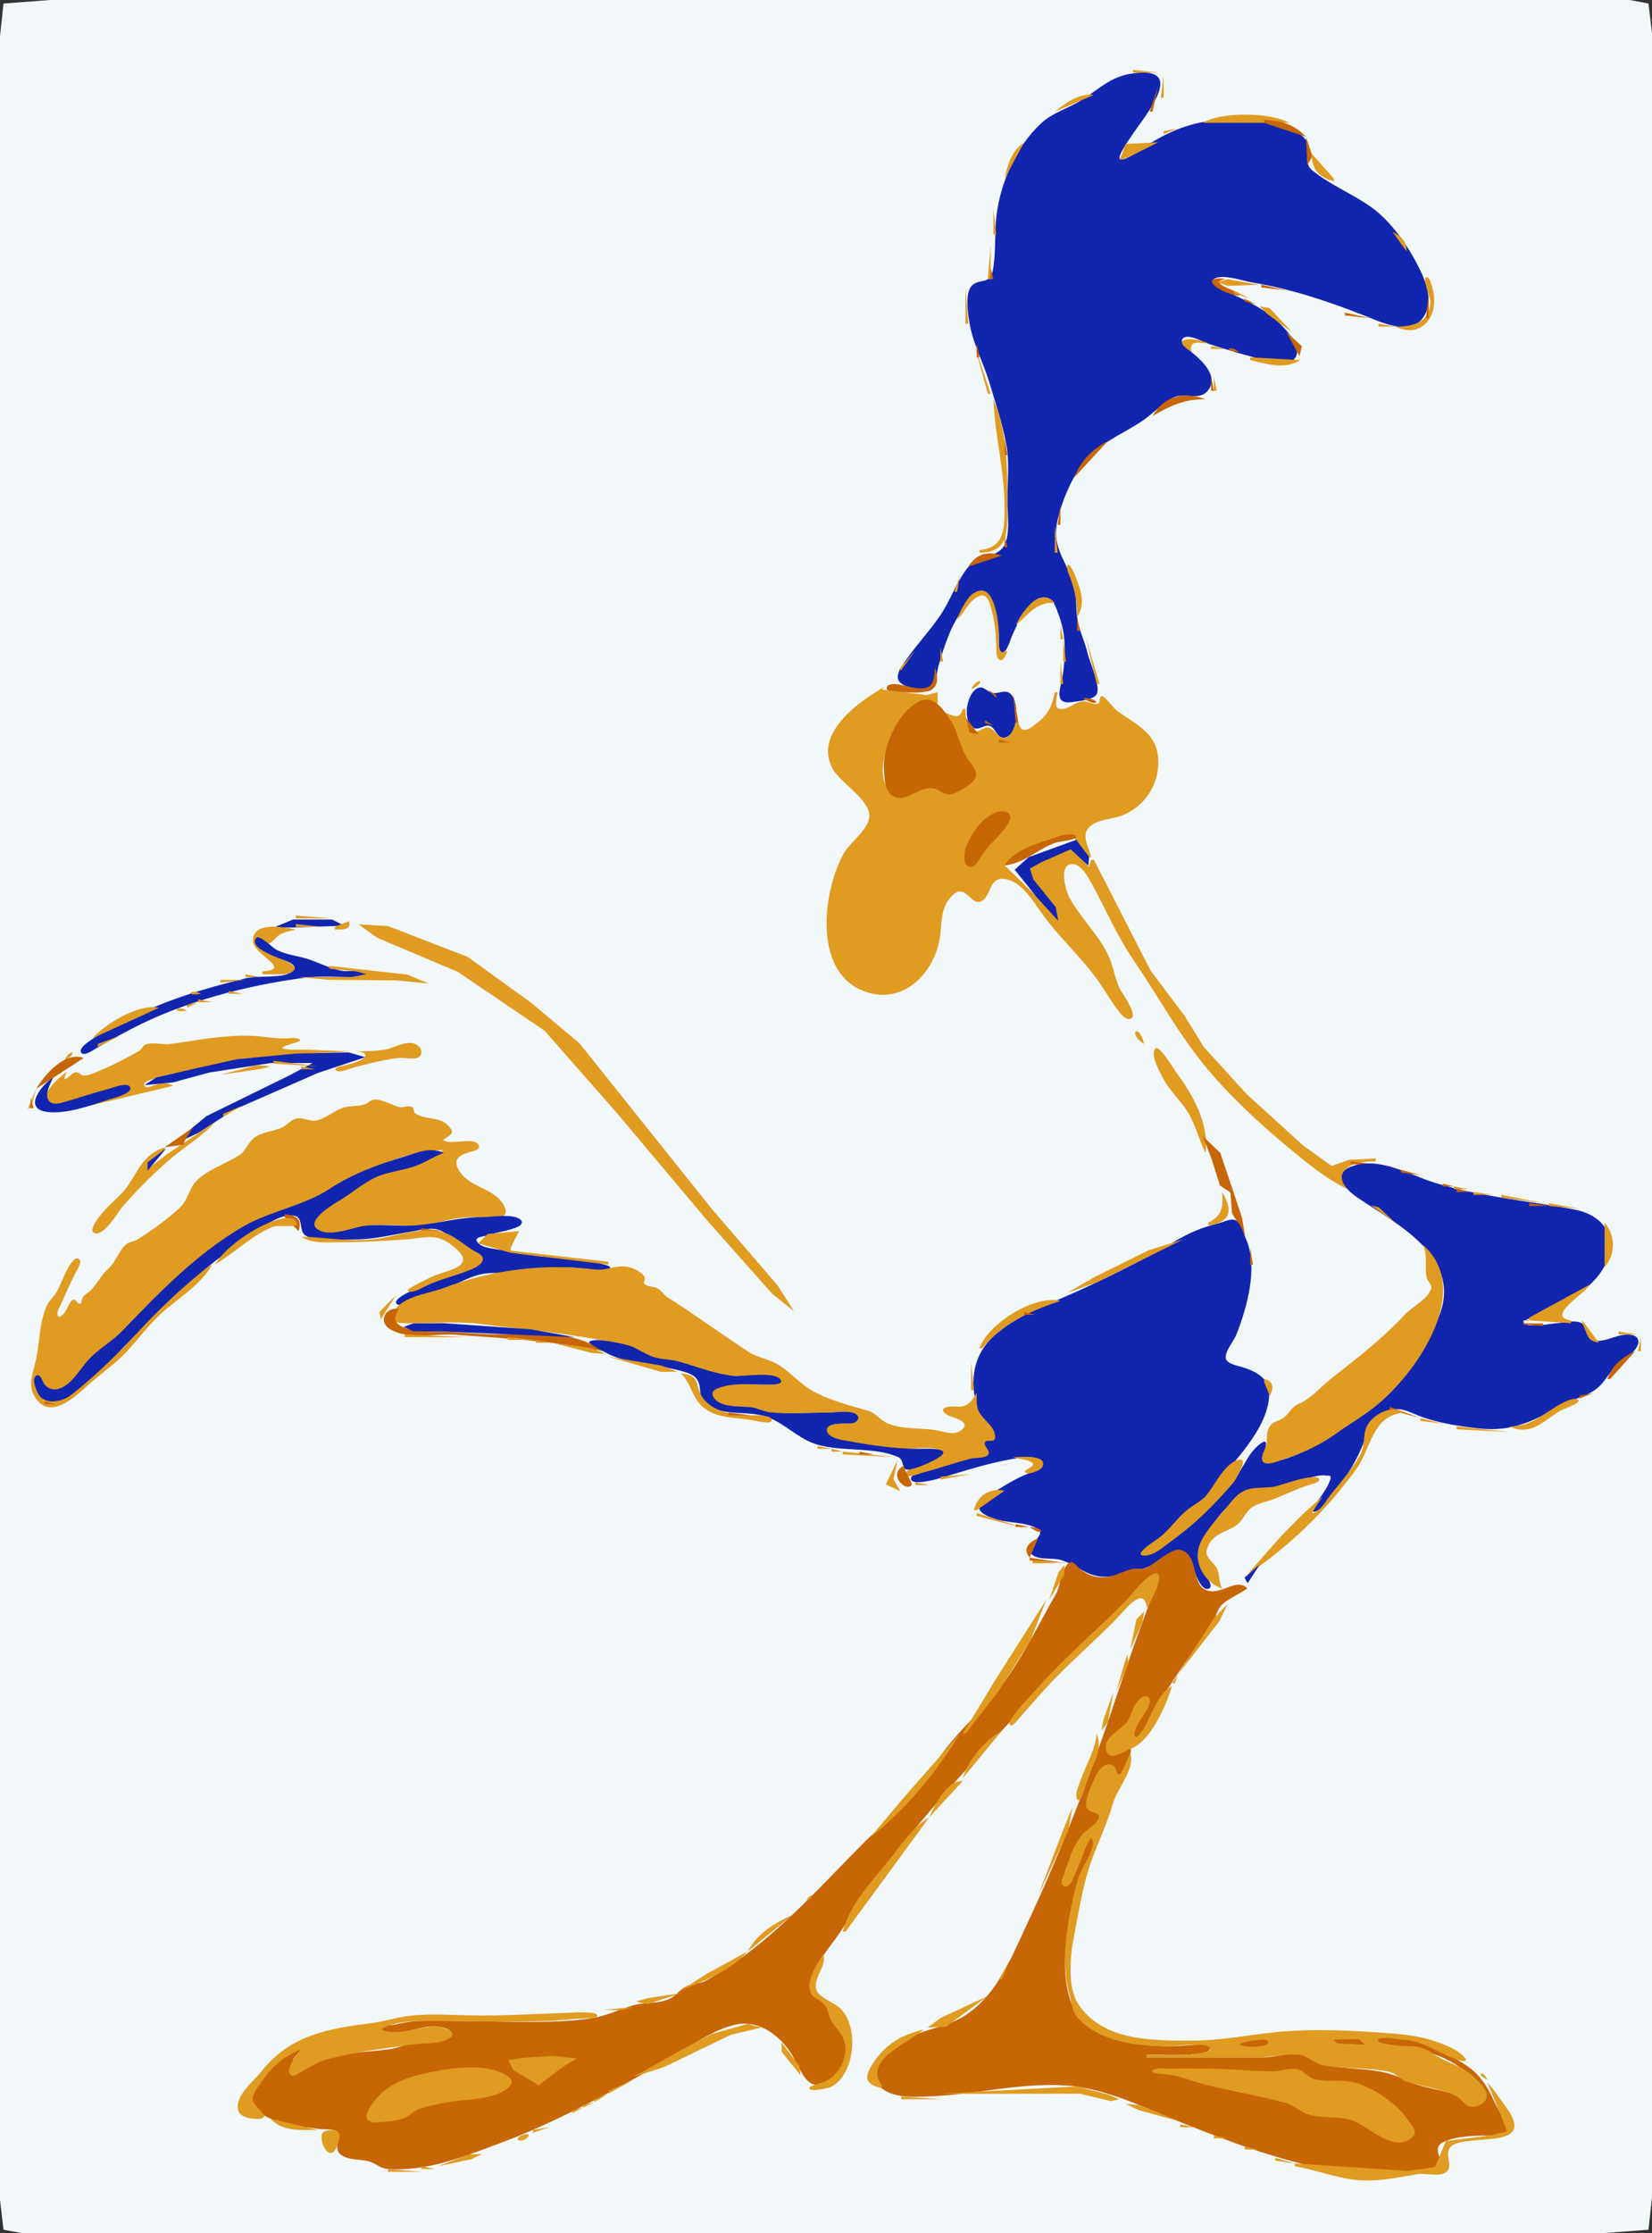 <?xml version="1.0" standalone="yes"?>
<svg xmlns="http://www.w3.org/2000/svg" width="592" height="800">
<rect width="100%" height="100%" fill="#333333" stroke="none"/>
<path style="fill:#f2f7fa; stroke:none;" d="M1.26 1.26L0 13L0 45L0 175L0 642L0 759L0 788L1.26 798.74L8.003 799.997L23 800L85 800L333 800L526 800L574 800L590.74 798.74L592 787L592 755L592 625L592 158L592 41L592 12L590.74 1.26L583.997 0.003L569 0L507 0L259 0L66 0L18 0L1.26 1.26z"/>
<path style="fill:#e09b21; stroke:none;" d="M406 25L406 26L415 26L406 25z"/>
<path style="fill:#1225ae; stroke:none;" d="M405 26.443C397.763 27.659 393.504 32.166 387.561 35.88C382.732 38.897 377.387 40.203 373.093 44.17C364.296 52.299 358.613 65.165 357.125 77C356.305 83.518 357.003 90.59 355.772 96.977C354.747 102.29 350.579 99.476 348.028 102.617C345.874 105.269 346.847 111.869 347.3 115C348.392 122.546 352.398 129.857 354.588 137.17C356.779 144.488 359.476 152.495 360.74 160C361.766 166.088 361 172.836 361 179C361 183.677 361.9 189.475 360.486 193.981C358.514 200.265 350.584 198.589 346.724 203.444C342.896 208.257 340.644 214.836 337.204 220.039C332.816 226.676 326.883 232.566 322.809 239.285C319.722 244.374 323.675 245.695 328 246.74C329.684 247.147 332.442 248.307 333.972 246.932C335.591 245.477 335.651 240.673 336.295 238.576C338.47 231.484 340.313 225.055 344.591 218.911C346.221 216.569 348.523 212.207 351.87 212.207C356.745 212.207 357.783 224.583 357.961 227.999C358.009 228.901 357.577 233.793 359.174 233.793C360.778 233.793 362.087 229.117 362.579 227.999C364.363 223.943 369.368 211.925 375.698 214.306C377.788 215.093 378.566 218.15 379.289 220.001C382.114 227.225 381.917 234.46 380.83 242C380.233 246.146 377.21 252.456 384.019 251.517C386.043 251.238 392.413 250.724 393.137 248.4C394.182 245.041 390.573 237.47 389.745 234C388.841 230.209 387.128 226.632 386.299 222.911C385.272 218.3 386.095 213.623 384.616 209C381.802 200.206 376.67 195.854 379.04 186C380.923 178.174 385.241 168.108 391.174 162.595C396.356 157.78 403.082 154.898 408.96 151.049C412.91 148.462 416.237 144.604 420.428 142.433C424.12 140.52 429.252 143.534 432.397 140.397C437.486 135.319 430.642 129.083 427.009 126.139C426.105 125.406 422.314 122.756 423.921 121.208C425.826 119.374 431.449 122.639 433.424 123.276C440.36 125.514 447.849 127.754 455 129.405C457.405 129.96 461.266 130.675 463.396 128.972C466.507 126.485 463.741 121.884 461.941 119.576C456.371 112.431 449.328 108.888 441.285 105.255C440.25 104.787 431.984 101.188 435.466 99.674C438.842 98.206 445.487 100.676 449 101.246C462.539 103.443 476.263 108.042 489 113.069C494.426 115.211 504.834 120.315 509.581 114.276C514.216 108.381 510.962 100.709 508.044 95C504.479 88.025 498.569 79.617 492.285 74.874C485.446 69.712 476.697 66.376 470.206 60.965C467.214 58.47 469.561 56.183 469.192 53.04C468.817 49.847 465.598 47.618 462.985 46.239C455.579 42.331 446.111 42.816 438 43.015C428.803 43.24 420.63 46.211 412.831 50.951C411.015 52.054 403.632 57.724 401.577 57.074C399.792 56.509 404.996 49.506 405.575 48.58C408.941 43.185 423.905 26.125 409.999 26.03C408.324 26.019 406.652 26.165 405 26.443z"/>
<path style="fill:#e09b21; stroke:none;" d="M417 27L416 35L417 35L417 27z"/>
<path style="fill:#c76604; stroke:none;" d="M415 31L412 40L413 40L415 31z"/>
<path style="fill:#e09b21; stroke:none;" d="M378 40L392 34C386.918 33.246 381.786 36.859 378 40M376.5 40.5L377.333 41L376.5 40.5z"/>
<path style="fill:#c76604; stroke:none;" d="M410.5 41.5L411.333 42L410.5 41.5z"/>
<path style="fill:#e09b21; stroke:none;" d="M431 44L462 44C455.421 40.212 437.458 39.957 431 44z"/>
<path style="fill:#c76604; stroke:none;" d="M406 49L410 43L406 49M453 43L453 44L468 49C463.761 44.451 459.082 43.228 453 43z"/>
<path style="fill:#e09b21; stroke:none;" d="M417 47L417 48L422 46L417 47M415 51L403.353 51.556L401.261 57.299L404.927 56.056L415 51z"/>
<path style="fill:#c76604; stroke:none;" d="M468 49L468.461 59.239L470.305 55.93L468 49z"/>
<path style="fill:#e09b21; stroke:none;" d="M360 64L367 51C362.449 54.096 361.158 58.816 360 64M470 55C470.208 60.875 472.382 63.283 478 65L478 64L470 55M481 67L484 69L481 67M484 69L489 73L484 69M356 75L356 84L357 84L356 75M499 83L504 90C504.165 86.293 502.076 84.748 499 83M355 88L354 100L355 100L355 88M508 94L510 98L508 94z"/>
<path style="fill:#c76604; stroke:none;" d="M355 96L355 100L356 100L355 96z"/>
<path style="fill:#e09b21; stroke:none;" d="M500 117C508.617 121.161 514.781 114.562 513.866 106C513.777 105.168 512.691 98.405 510.884 99.366C509.854 99.914 512.639 106.671 512.597 108C512.354 115.688 506.283 116.996 500 117z"/>
<path style="fill:#c76604; stroke:none;" d="M444 106L444 105C441.763 103.863 433.002 101.088 439 100C436.911 99.355 431.983 99.748 435.531 102.584C437.933 104.504 441.052 105.439 444 106M348 100L354.333 101L348 100z"/>
<path style="fill:#e09b21; stroke:none;" d="M451 102L440.02 100.033L436.207 101.039L440.02 102.41L451 102z"/>
<path style="fill:#c76604; stroke:none;" d="M452 102L452 103L461 104L452 102z"/>
<path style="fill:#e09b21; stroke:none;" d="M346 103L346 116L347 116L346 103M442 104L442 105L448 107L442 104M461 104L470.634 107.306L461 104z"/>
<path style="fill:#c76604; stroke:none;" d="M512 105L511 114L512 114L512 105M446 107L446 108L450 109L446 107z"/>
<path style="fill:#e09b21; stroke:none;" d="M472 108L480.634 111.324L472 108z"/>
<path style="fill:#c76604; stroke:none;" d="M474.667 108.333L476.333 108.667L474.667 108.333z"/>
<path style="fill:#e09b21; stroke:none;" d="M463 119L454.944 110.347L451.366 109.718L454.028 112.398L463 119z"/>
<path style="fill:#c76604; stroke:none;" d="M482 112L482 113L491 114L482 112M508 117L511 114L508 117z"/>
<path style="fill:#e09b21; stroke:none;" d="M494 116L494 117L500 117L494 116z"/>
<path style="fill:#c76604; stroke:none;" d="M461 119L465.667 127.634L466.519 124L461 119z"/>
<path style="fill:#e09b21; stroke:none;" d="M427 126C425.923 121.57 429.595 122.908 433 123C428.058 120.584 418.359 120.776 427 126M349 123L354 141L355 141L349 123z"/>
<path style="fill:#c76604; stroke:none;" d="M350 123L350 128L351 128L350 123z"/>
<path style="fill:#e09b21; stroke:none;" d="M434 124L434 125L439 125L434 124z"/>
<path style="fill:#c76604; stroke:none;" d="M444 126C440.237 123.216 438.141 125.874 444 126z"/>
<path style="fill:#e09b21; stroke:none;" d="M445.667 127.333L447.333 127.667L445.667 127.333M448 128L448 129C453.982 130.417 460.43 132.487 466 129L448 128M432.333 130.667L432.667 131.333L432.333 130.667z"/>
<path style="fill:#c76604; stroke:none;" d="M434 135L434 140L435 140L434 135z"/>
<path style="fill:#e09b21; stroke:none;" d="M435 135L435 140L436 140L435 135M432 142L435 140L432 142M355.333 141.667L355.667 142.333L355.333 141.667z"/>
<path style="fill:#c76604; stroke:none;" d="M413 149C419.684 145.232 424.174 143.016 432 143C424.336 140.208 417.302 141.694 413 149z"/>
<path style="fill:#e09b21; stroke:none;" d="M356 143C356.484 156.11 360.031 168.666 359.999 182C359.981 189.508 359.875 196.371 351 197L351 198C361.344 197.84 360.992 190.797 361 182C361.012 169.005 361.179 155.207 356 143M416.5 146.5L417.333 147L416.5 146.5M411.667 149.333L412.333 149.667L411.667 149.333z"/>
<path style="fill:#c76604; stroke:none;" d="M400 157L403 156L400 157M360 157L360 163L361 163L360 157M385 171L397 158C391.375 160.915 387.284 165.057 385 171z"/>
<path style="fill:#e09b21; stroke:none;" d="M387 168L380 186L387 168z"/>
<path style="fill:#c76604; stroke:none;" d="M380 181L379 188L380 188L380 181z"/>
<path style="fill:#e09b21; stroke:none;" d="M378 188L378 198L379 198L378 188z"/>
<path style="fill:#c76604; stroke:none;" d="M360 192L360 196L361 196L360 192M347 203L359 199C353.919 197.293 349.82 198.39 347 203M381.333 201.667L381.667 202.333L381.333 201.667z"/>
<path style="fill:#e09b21; stroke:none;" d="M386 221C388.974 216.487 387.521 212 385.685 207.259C385.475 206.716 383.582 201.789 382.736 202.366C381.662 203.098 383.246 206.219 383.537 207C385.277 211.669 385.983 216.027 386 221M344 206L342 212L343 212L344 206M343 222C345.141 220.021 349.033 213.518 352.338 214.081C354.323 214.42 354.811 217.471 355.232 219.014C356.612 224.067 356.663 228.764 357.069 233.919C357.501 239.409 360.185 236.595 361 233C359.944 233.451 358.929 234.285 358.306 232.778C357.722 231.368 358.017 229.485 358 228C357.939 222.704 356.275 206.414 348.083 213.111C347.152 213.872 346.49 215.017 345.833 216C344.538 217.938 343.68 219.813 343 222z"/>
<path style="fill:#f2f7fa; stroke:none;" d="M350.853 213.544C348.161 214.613 346.329 217.777 344.707 220.003C339.623 226.981 336.41 235.282 336.049 243.999C335.853 248.731 336.252 255.025 341.824 256.611C346.271 257.877 346.865 248.013 349.526 245.782C350.888 244.64 358.861 246.274 360.747 246.923C365.142 248.434 364.736 254.269 365.066 257.927C365.298 260.495 366.081 262.594 369.009 261.296C380.029 256.407 381.903 238.404 380.397 228C379.899 224.56 379.558 215.897 374.797 215.507C368.046 214.954 363.462 226.021 361.74 230.993C361.409 231.951 360.047 237.507 358.113 236.357C356.7 235.517 357.043 232.327 357.008 230.993C356.891 226.508 356.436 222.371 355.232 218.031C354.653 215.942 353.8 212.373 350.853 213.544z"/>
<path style="fill:#e09b21; stroke:none;" d="M364 224C368.475 220.168 371.626 215.387 378 216C372.716 209.904 366.121 219.192 364 224z"/>
<path style="fill:#c76604; stroke:none;" d="M379 220L381 224L379 220M386 221L386 226L387 226L386 221M340 226L343 222L340 226z"/>
<path style="fill:#e09b21; stroke:none;" d="M380 224L380 229L381 229L380 224z"/>
<path style="fill:#c76604; stroke:none;" d="M328 233L334 225L328 233z"/>
<path style="fill:#e09b21; stroke:none;" d="M361 231L363 228L361 231M389 228L393 245L394 245L389 228M381 229L381 237L382 237L381 229M337 232L337 237L338 237L337 232M322 240L323 240L328 233L322 240M380 237L380 245L381 245L380 237z"/>
<path style="fill:#c76604; stroke:none;" d="M335 239C334.89 246.154 333.018 247.596 326 246.049C324.729 245.768 317.828 243.681 317.761 246.57C317.715 248.555 323.886 247.999 325.001 248.039C332.171 248.298 338.032 248.02 335 239z"/>
<path style="fill:#e09b21; stroke:none;" d="M318 245L321 242L318 245M348 247C354.093 243.888 350.272 242.21 348 247z"/>
<path style="fill:#c76604; stroke:none;" d="M392 243L394 247L392 243z"/>
<path style="fill:#1225ae; stroke:none;" d="M350.284 246.539C346.409 248.386 344.816 258.056 348.65 260.597C350.902 262.089 353.058 258.941 355.164 260.264C357.05 261.449 357.582 265.119 360.533 264.108C365.112 262.54 365.32 250.996 361.895 248.363C359.951 246.868 357.57 248.78 355.456 248.199C353.624 247.695 352.414 245.525 350.284 246.539z"/>
<path style="fill:#e09b21; stroke:none;" d="M359.667 245.333L361.333 245.667L359.667 245.333M379.333 245.667L379.667 247.333L379.333 245.667M483 426C482.42 424.686 480.931 422.513 481.218 420.989C482.09 416.35 489.555 416.051 493 416L493 415L483.431 415.471L477.202 417.689L466.96 410.31L446.845 392.06L431.276 374.922L424.583 364.005L412.311 347.68L392 308L391 308L390.139 310.556L383.889 303.333L371.778 309.389L367.444 312.111L375.611 322L379.556 329.972L374.389 324L360 310L375.32 301.548L384.764 299.88L390 307L391 307C390.454 304.114 387.806 299.975 389.616 297.213C392.082 293.451 398.127 293.631 401.866 292.213C410.971 288.759 416.316 279.458 414.843 270C413.587 261.938 405.738 258.693 400.005 254.394C399.127 253.735 395.671 249.018 394.708 249.361C393.674 249.729 394.575 251.835 393.264 252.13C391.685 252.485 389.709 251.143 388.019 251.236C385.145 251.395 382.398 254.661 379.491 253.912C377.528 253.406 378.844 249.354 379 248L378 248C376.998 252.971 375.657 255.905 371.583 259.056C368.766 261.234 366.19 263.276 365 259L364 259C363.179 261.32 361.769 265.708 358.435 263.928C356.968 263.144 356.199 261.295 354.599 260.735C352.815 260.111 351.5 261.955 349.791 262C345.975 262.1 346.088 256.551 346 254L345 254C343.838 258.177 341.303 256.188 338 255C341.267 260.108 342.65 265.473 345.498 270.68C346.626 272.742 349.797 275.66 349.021 278.256C348.612 279.628 346.988 280.363 345.89 281.071C344.11 282.22 341.907 284.101 339.674 284.077C336.629 284.046 334.666 281.761 331.209 282.375C327.087 283.108 322.427 287.614 318.803 283.348C312.57 276.01 319.439 262.344 324.417 256.331C327.28 252.873 330.671 249.632 335 252L336 252L336 248L332 249L316 247L317 246C307.91 251.235 291.647 262.548 298.273 275.224C301.035 280.507 312.385 286.747 311.483 292.873C310.769 297.722 304.499 301.773 302.179 306.04C294.879 319.472 291.328 347.641 309.136 354.874C322.313 360.226 333.324 350.403 336.403 338C337.837 332.228 336.373 326.168 340.755 321.311C346.009 315.489 347.546 324.513 351.484 322.902C355.314 321.335 354.176 314.028 360.049 314.866C366.094 315.729 370.036 322.575 373.214 327.019C379.549 335.875 387.818 343.105 394.037 352.084C396.445 355.561 398.599 359.422 401.248 362.708C402.099 363.763 403.591 365.476 405.173 364.913C408.152 363.852 401.88 355.557 401.184 354.033C399.384 350.092 398.86 345.578 396.946 341.756C393.242 334.357 387.063 328.593 383.179 321.444C381.938 319.159 379.162 309.52 384.285 309.52C387.583 309.52 390.154 314.577 391.473 317C396.427 326.098 400.342 335.364 406.241 343.981C414.621 356.224 421.802 369.517 431.155 381.081C439.795 391.764 450.772 402.007 461.321 410.755C468.091 416.369 475.02 422.196 483 426z"/>
<path style="fill:#c76604; stroke:none;" d="M358 248L362 247L358 248M354 247L357 250L357 249L354 247M347.333 248.667L347.667 249.333L347.333 248.667z"/>
<path style="fill:#e09b21; stroke:none;" d="M355.667 248.333L356.333 248.667L355.667 248.333z"/>
<path style="fill:#c76604; stroke:none;" d="M363 248L364 259L365 259L363 248z"/>
<path style="fill:#e09b21; stroke:none;" d="M364.333 249.667L364.667 250.333L364.333 249.667z"/>
<path style="fill:#c76604; stroke:none;" d="M329.423 251.248C321.644 255.135 316.054 267.839 316.79 276C317.083 279.261 316.89 283.42 320.206 285.259C324.322 287.541 328.777 282.429 333.012 282.362C336.565 282.306 338.584 285.802 342.136 284.103C344.131 283.149 349.143 280.619 349.711 278.256C350.294 275.831 347.783 273.386 346.595 271.561C343.958 267.511 343.483 262.652 340.946 258.581C338.56 254.752 334.714 248.604 329.423 251.248z"/>
<path style="fill:#e09b21; stroke:none;" d="M346.333 250.667L346.667 251.333L346.333 250.667z"/>
<path style="fill:#c76604; stroke:none;" d="M388 250C393.573 253.958 395.171 250.233 388 250M379.082 252.245L382.268 253.614L379.082 252.245M384.667 251.333L385.333 251.667L384.667 251.333M346.333 252.667L346.667 253.333L346.333 252.667M346 257L347.472 262.5L350.634 262.954L346 257M353 258L353 259L356 260L353 258M356.333 261.667L356.667 262.333L356.333 261.667M362.333 262.667L362.667 263.333L362.333 262.667M358 265L358 266L362 266L358 265M357.029 290.991C351.885 292.785 347.93 298.709 346.132 303.633C345.518 305.314 344.677 310.904 348.067 310.494C349.945 310.267 351.037 307.555 351.921 306.195C354.57 302.121 359.334 298.806 361.495 294.577C363.323 291 359.92 289.983 357.029 290.991M360 310C367.617 309.244 372.18 303.594 379.005 301.671C379.642 301.492 386.222 300.774 385.634 299.671C384.658 297.838 379.324 299.555 378.019 300.023C371.607 302.323 363.898 304.006 360 310z"/>
<path style="fill:#1225ae; stroke:none;" d="M385.658 300.848L368.614 307.046L363.61 311.542L371.593 321.501L379.268 329.93L378.272 324.881L370.307 315.042L369.102 311.112L373.263 308.809L383.686 304.24L390.03 310.133L390.269 306.948L385.658 300.848z"/>
<path style="fill:#e09b21; stroke:none;" d="M106 328L106 329L119 329L106 328z"/>
<path style="fill:#1225ae; stroke:none;" d="M105 329.412L98.231 332.194L104 332.278L123.44 331.606L119 329.412L105 329.412z"/>
<path style="fill:#e09b21; stroke:none;" d="M125 330L120 332L120 333C122.499 332.959 126.235 333.275 125 330M128.541 331.141L135.097 335.901L164.078 348.157L195.183 369.25L221.019 398.661L253.261 437.001L276.739 463.494L284.56 469.729L278.584 460.379L255.098 433.098L207.606 373.677L190.077 359.017L167.562 342.766L139 331.718L128.541 331.141M94 348L94 349L99.009 349C99.995 348.998 101.013 349.061 101.995 348.977C113.774 347.965 96.394 341.641 94.162 340.014C93.249 339.348 91.656 338.028 92.153 336.676C92.604 335.448 95.087 338.084 95.875 338.051C97.539 337.981 98.804 335.67 100.153 334.866C101.875 333.839 104.086 333.515 106 333C101.888 332.091 90.48 329.901 90.649 337.094C90.767 342.115 105.19 347.194 94 348M106 331L106 332L115 332L106 331z"/>
<path style="fill:#1225ae; stroke:none;" d="M91.875 335.968C88.591 339.758 101.181 343.571 102.972 344.407C104.473 345.108 107.047 346.535 104.699 348.134C101.02 350.641 92.516 349.335 88 350.454C73.307 354.093 58.318 358.415 45 365.731C40.788 368.046 35.917 370.176 32.023 372.954C31.21 373.534 28.09 375.683 29.107 377.065C30.138 378.468 33.096 376.35 34 375.81C38.269 373.262 42.593 370.945 47 368.634C65.749 358.804 88.12 353.071 109 350.259C114.887 349.467 121.069 350.053 127 350C127.732 349.993 132.046 350.34 132.046 349C132.046 347.386 124.12 348.014 123 347.843C118.526 347.157 114.094 344.689 109.741 343.375C106.104 342.277 102.448 341.985 99.005 340.204C97.853 339.608 92.933 334.746 91.875 335.968z"/>
<path style="fill:#e09b21; stroke:none;" d="M99 340L106.333 341.972L99 340M118 346L118 347L127.991 348.023L131.222 349L126 350L107 350L118 351L141.94 351.194L153.634 352.31L146 349.139L118 346M88 349L88 350L93 350L88 349M79 351L79 352L88 351L79 351M72 355L78 354L72 355M72 356C68.412 353.943 65.901 357.047 72 356M82 355L82 356L87 356L82 355M76 358L82 357L76 358M62.667 357.333L63.333 357.667L62.667 357.333M71 358L71 359L76 359L71 358M67 360L67 361L71 359L67 360M33 372L57 361C49.578 359.439 37.888 366.705 33 372M67 362C63.412 359.943 60.901 363.047 67 362M47 369L59 365L47 369M410 374C408.256 366.258 403.729 369.824 410 374M24 384C21.519 385.342 11.477 394.47 19.207 395.598C24.865 396.423 32.521 391.844 38.018 390.525C39.784 390.102 43.981 388.214 45.678 389.411C47.393 390.62 41.948 392.52 41.424 392.71C35.746 394.778 30.023 396.412 24 397L24 398L62 389C59.921 387.488 57.592 387.969 55 388.833C54.127 389.125 52.27 390.169 51.667 388.833C50.862 387.052 57.854 385.715 59 385.333C62.307 384.231 65.66 384.77 68.833 383.833C74.464 382.172 80.067 380.487 86 379.333C89.323 378.687 92.662 379.325 96 379C104.123 378.21 111.73 377 120 377C122.184 377 129.083 375.859 130.667 377.5C132.825 379.735 123.122 381.753 122 382C121.712 382.063 119.35 382.672 120.5 383.5C121.836 384.462 125.586 382.687 127 382.333C132.307 381.007 137.539 379.531 143 379C145.037 378.802 147.934 379.669 149.833 378.833C151.125 378.265 151.358 376.461 150.5 375.333C147.435 371.305 141.273 375.526 138 376C128.14 377.429 116.978 376 107 376C106.013 376 104.984 376.076 104 376C95.682 375.36 108.502 373.502 107.5 372.5C106.416 371.416 103.373 372 102 372C97.61 372 93.426 371.061 89 371C79.255 370.865 70.504 372.68 61 374C58.278 374.378 54.753 373.161 52.167 374.167C51.011 374.616 50.874 375.933 49.833 376.5C45.765 378.719 41.315 381.202 37 383C35.276 383.718 31.944 385.333 30.167 385.333C28.94 385.333 28.417 383.898 27 384.167C25.476 384.456 24.849 386.15 23.333 386.5C22.485 386.696 24.083 383.822 24 384M35 374L35 375L43 371L35 374M432 413C433.351 402.753 427.592 392.315 421.565 384.221C420.763 383.143 415.343 374.201 414.084 375.541C411.994 377.766 415.643 384.03 416.696 386.078C419.115 390.784 423.03 394.153 425.63 398.289C428.304 402.544 429.662 408.409 432 413M23 380C28.461 376.854 25.21 375.331 23 380z"/>
<path style="fill:#c76604; stroke:none;" d="M13 390L30 379C23.323 376.529 16.125 384.776 13 390z"/>
<path style="fill:#1225ae; stroke:none;" d="M106 377.412L85 379.417L70.412 382.653L56.005 385.986L51.694 388.718L62 387.741L75.06 384.19L97 380.801L112.046 380.806L104 385.083L73.986 399.819L66.972 405.583L65.694 408.343L71 405.856L84 397.472L114 384.319L130.894 378.722L125 377L106 377.412z"/>
<path style="fill:#e09b21; stroke:none;" d="M98 380L98 381L114 382L98 380M79 385L92.995 382.995L97.046 382L92 381.588L79 385M108 382L108 383L113 383L108 382z"/>
<path style="fill:#c76604; stroke:none;" d="M79 385L72.833 385.306L79 385z"/>
<path style="fill:#e09b21; stroke:none;" d="M101 386L107 385L101 386M106 388L116 385L106 388z"/>
<path style="fill:#1225ae; stroke:none;" d="M19 386C14.911 388.646 7.922 397.305 17.07 398.348C23.821 399.118 32.44 396.062 38.782 393.941C40.162 393.48 47.312 391.859 46.678 389.589C46.055 387.36 40.257 389.71 39.007 390.036C33.748 391.405 28.656 393.149 23.441 394.666C21.617 395.197 18.724 396.16 17.389 394.153C15.87 391.87 18.146 388.149 19 386z"/>
<path style="fill:#e09b21; stroke:none;" d="M89 391L100 387L89 391M102.667 388.333L104.333 388.667L102.667 388.333M96 392L102 389L96 392M10 397L11 397L13 390L10 397z"/>
<path style="fill:#c76604; stroke:none;" d="M84 394L89 393L84 394M11 393L11 397L12 397L11 393z"/>
<path style="fill:#e09b21; stroke:none;" d="M88 396L95 394L88 396M29 467L28 467C25.892 463.247 24.77 467.735 23.444 469.778C23.153 470.227 21.475 472.584 20.75 471.361C20.041 470.165 21.497 468.047 21.944 467C23.544 463.263 25.2 459.619 27.056 456C27.533 455.069 29.68 451.931 28.25 450.972C27.008 450.139 25.586 452.317 25.083 453.083C23.065 456.156 22.051 459.641 20.306 462.778C19.256 464.664 17.497 465.964 16.639 468C14.084 474.063 14.28 480.665 12.917 487C11.756 492.391 9.325 497.058 13.611 501.917C19.19 508.242 27.887 499.401 32 495.778C36.249 492.035 41.082 488.693 45 484.611C49.266 480.167 52.833 475.091 57.389 470.861C63.52 465.169 71.973 460.479 76 453C63.45 459.402 53.76 472.364 44.456 482.54C42.285 484.915 39.197 486.042 36.88 488.26C32.407 492.543 26.426 500.804 20.003 501.998C16.58 502.634 10.893 497.619 13.066 493.921C13.539 493.115 14.299 493.986 14.607 494.407C16.669 497.228 18.909 498.85 22.536 497.145C26.718 495.179 29.383 490.446 32.449 487.206C35.21 484.288 38.688 482.216 41.69 479.572C56.896 466.179 69.677 450.823 87.09 440.005C96.395 434.224 107.372 432.108 117 427.106C130.231 420.231 143.51 412.044 159 412C150.824 416.565 142.298 417.834 134.019 421.56C129.442 423.62 125.328 427.236 121.019 429.847C118.851 431.161 109.511 436.67 112.894 440.116C116.498 443.788 126.916 439.861 131 439.194C137.538 438.128 144.409 439.514 151 438.866C157.286 438.247 162.59 436 169 436C173.358 436 184.681 438.285 180.231 431.208C176.671 425.546 168.053 425.296 164.519 419.347C162.186 415.421 164.305 413.945 167.995 412.796C168.822 412.539 172.137 411.945 171.634 410.431C170.452 406.868 161.341 410.457 158.954 408.454C158.328 407.928 163.04 406.773 161.699 404.583C158.553 399.447 152.939 401.589 148.866 398.898C147.964 398.302 148.666 396.946 147.509 396.491C146.209 395.979 144.65 396.81 143.282 396.583C140.378 396.103 137.019 393.572 133.995 393.884C132.841 394.003 131.893 395.161 130.806 395.551C128.349 396.432 125.611 395.979 123.134 396.75C119.83 397.779 117.205 400.406 113.741 401.306C111.082 401.996 108.911 400.204 106.394 400.648C104.49 400.984 102.735 403.102 100.977 403.935C97.72 405.479 93.648 405.434 90.824 407.806C88.777 409.525 88.044 412.327 85.792 413.787C81.119 416.818 74.254 419.028 70.338 423.079C67.77 425.735 67.346 429.909 64.509 432.551C59.983 436.767 54.685 440.607 49.412 443.912C48.082 444.746 46.051 444.857 44.935 445.926C42.56 448.202 41.547 451.937 38.94 454.343C36.429 456.66 35.245 459.052 33.139 461.546C31.068 463.999 29.462 463.427 29 467z"/>
<path style="fill:#c76604; stroke:none;" d="M80.667 395.333L81.333 395.667L80.667 395.333z"/>
<path style="fill:#e09b21; stroke:none;" d="M80 399L80 400L87 396L80 399z"/>
<path style="fill:#1225ae; stroke:none;" d="M425.5 396.5L426.5 397.5L425.5 396.5z"/>
<path style="fill:#e09b21; stroke:none;" d="M13.056 398.611L22.167 399.389L13.056 398.611M71 402L74 401L71 402M64 406L70 402L64 406M59 412L59 411C51.439 413.549 49.867 418.837 45.717 424.904C43.599 428 40.529 430.203 38.024 432.959C37.188 433.879 30.88 440.736 33.939 441.756C37.389 442.905 42.354 434.013 44.114 432.007C49.638 425.712 55.564 419.769 62 414.398C67.021 410.208 72.65 406.938 77 402L60 413.363L52.933 418.728L53.5 416.389L59 412z"/>
<path style="fill:#c76604; stroke:none;" d="M59 411L66 410L66 409L69 404L59 411M431.023 406.972L434.13 415L437.204 424.699L440.921 427.167L441.514 434.606L446.19 442.634L445.019 436L437.324 413.06L431.023 406.972z"/>
<path style="fill:#1225ae; stroke:none;" d="M59.647 411.279L52.892 416.401L52.892 419.375L59.647 411.279M159 413C154.332 410.746 149.644 412.847 145 414.264C135.32 417.218 126.525 420.378 118 425.94C108.712 431.999 96.705 433.829 87.06 439.426C70.787 448.869 56.919 463.059 44 476.588C40.24 480.526 35.3 483.151 31.648 487.153C28.683 490.402 25.466 496.4 20.866 497.56C18.866 498.065 17.126 497.384 15.866 495.806C15.289 495.084 14.658 492.259 13.264 492.694C10.911 493.43 13.185 498.662 14.005 499.782C16.777 503.571 22.656 501.955 25.741 499.523C34.72 492.446 42.877 484.277 50.546 476C61.786 463.87 75.242 452.392 89 443.167C93.228 440.332 99.394 435.015 104.917 435.412C109.108 435.713 106.793 440.836 109.477 442.583C113.83 445.417 122.075 444 127 444C134.388 444 140.755 442.256 148 441.074C151.249 440.544 154.855 439.411 158 440.884C160.153 441.893 161.993 443.663 163.995 444.94C165.557 445.935 172.286 448.801 172.227 450.949C172.175 452.835 169.424 454.064 168 454.676C162.989 456.831 157.868 457.174 153 459.884C150.143 461.475 146.818 462.427 144.088 464.19C143.49 464.576 141.258 466.019 142.106 467.037C142.844 467.922 144.963 467.034 145.745 466.718C149.989 465.001 153.499 463.172 158 461.977C162.856 460.688 167.023 457.767 172 456.546C175.618 455.659 179.328 456.226 183 455.866C189.764 455.203 196.165 453.987 203 454C207.055 454.008 210.972 454.924 214.995 454.977C215.777 454.987 218.157 455.232 218.634 454.329C219.1 453.447 216.325 452.987 215.972 452.884C213.316 452.107 210.784 451.182 208 451.023C198.578 450.485 189.227 449.994 180 447.875C177.625 447.33 172.006 447.21 170.819 444.523C170.159 443.028 173.966 442.837 174.741 442.551C178.114 441.306 182.685 440.878 185.759 439.375C186.821 438.856 187.599 437.741 186.44 436.824C183.672 434.634 176.353 436 173 436C164.785 436 157.999 438.079 150 438.866C143.703 439.485 137.288 438.433 131 439.079C126.424 439.548 117.781 443.668 113.5 440.116C109.742 436.997 119.93 431.08 122.005 429.847C126.084 427.424 129.793 424.121 134.019 422.023C138.68 419.708 144.112 419.427 149 417.648C152.472 416.385 155.496 414.243 159 413z"/>
<path style="fill:#c76604; stroke:none;" d="M484 416L484 417L499 418L484 416z"/>
<path style="fill:#1225ae; stroke:none;" d="M484.448 417.811C477.65 420.257 481.709 425.753 486.152 428.8C499.875 438.209 523.867 449.692 515.893 471C509.352 488.477 495.644 500.501 481.196 511.032C473.828 516.403 464.509 522.667 455.172 523.778C449.878 524.408 456.966 513.059 451.368 517.398C447.249 520.59 445.676 525.644 442.589 529.635C436.701 537.249 428.925 544.849 421.115 550.404C418.019 552.607 414.367 556.417 410.431 556.906C407.921 557.218 410.586 554.829 411.202 554.36C416.132 550.606 419.823 547.866 423.816 543.142C425.976 540.586 429.18 539.529 431.536 537.208C433.932 534.848 435.471 531.742 437.654 529.192C444.269 521.469 454.956 510.055 454.823 499.063C454.755 493.498 449.572 491.045 444.942 489.666C443.127 489.125 438.876 488.477 439.233 485.818C439.593 483.13 442.189 480.354 443.177 477.8C446.919 468.137 450.886 454.04 446.579 444.001C445.783 442.144 444.705 438.579 443.039 437.324C441.464 436.138 438.572 437.732 436.94 438.136C430.77 439.663 426.41 441.487 420.941 444.709C409.521 451.436 397.115 457.593 385.027 463.034C375.269 467.426 365.238 470.855 357.018 477.807C348.759 484.791 347.139 494.481 350.382 504.885C351.233 507.616 356.736 511.904 355.708 514.797C355.361 515.774 353.739 515.459 353.115 516.195C351.861 517.674 354.331 519.69 352.912 521.028C351.545 522.317 348.722 522.167 346.999 522.602C343.32 523.533 339.669 524.733 336 525.734C334.397 526.171 326.435 527.428 326.435 529.668C326.435 532.492 335.781 529.84 337 529.476C345.628 526.896 355.111 523.798 364 522.46C366.268 522.118 371.118 521.186 372.634 523.617C374.191 526.112 369.439 527.461 367.986 528.049C363.103 530.025 358.587 533.07 354.092 535.797C352.552 536.731 350.271 538.332 350.933 540.475C351.528 542.398 354.363 543.267 356.015 543.898C360.853 545.745 367.113 545.02 371.579 547.516C375.948 549.958 366.276 553.665 369.818 556.878C372.121 558.967 377.124 557.94 380 558.783C386.281 560.623 389.909 565.399 396.997 564.789C401.983 564.36 408.432 562.622 412.999 560.608C415.692 559.421 419.029 556.375 422.104 556.515C426.801 556.729 427.756 563.004 429.473 566.204C430.063 567.302 431.57 569.861 433.224 569.078C434.671 568.393 433.185 566.196 432.734 565.39C430.978 562.256 429.002 558.979 429.831 555.196C431.236 548.777 440.009 538.551 445.315 534.953C448.538 532.769 452.234 533.302 455.885 532.827C459.95 532.297 464.016 530.714 468 529.734C469.842 529.281 474.205 527.787 475.989 528.887C478.26 530.288 472.134 537.517 471.339 538.884C471.004 539.458 469.512 542.204 471.486 541.438C474.169 540.397 476.315 537.17 478.019 534.999C481.552 530.499 484.947 525.15 487.346 519.941C489.998 514.182 490.683 508.806 497.003 505.662C501.738 503.307 505.538 506.251 510 507.75C516.547 509.947 523.17 510.939 530 511.695C542.159 513.04 549.803 508.885 560 503.175C563.809 501.042 568.303 500.317 571.848 497.703C574.624 495.655 576.084 492.628 578.338 490.108C580.745 487.418 584.692 485.641 586.546 482.53C587.747 480.515 587.108 478.678 584.774 478.227C580.075 477.32 575.79 480.947 571.275 480.252C568.105 479.765 569.367 475.934 567.26 474.311C565.083 472.635 561.475 473.693 559 473.896C555.758 474.164 552.329 474.878 549.084 474.788C548.442 474.771 546.303 474.768 546.299 473.694C546.296 472.62 548.325 472.307 549.024 472.104C552.247 471.17 555.045 469.874 558.024 468.307C566.313 463.947 576.956 456.346 576.924 446.001C576.9 438.498 570.806 434.517 564 433.239C547.327 430.108 530.284 428.695 514 423.64C504.803 420.784 494.411 414.225 484.448 417.811z"/>
<path style="fill:#c76604; stroke:none;" d="M502 419L502 420L509 421L502 419M509 421L517 424L509 421z"/>
<path style="fill:#1225ae; stroke:none;" d="M439.69 425.366L441.176 430.769L439.69 425.366z"/>
<path style="fill:#c76604; stroke:none;" d="M517 424L517 425L521 425L517 424z"/>
<path style="fill:#e09b21; stroke:none;" d="M521 425L521 426L526 426L521 425z"/>
<path style="fill:#c76604; stroke:none;" d="M522 426L522 427L527 427L522 426z"/>
<path style="fill:#e09b21; stroke:none;" d="M438 427C438.244 432.466 438.169 435.324 433 438L433 439C440.999 437.798 442.001 433.771 438 427M528 427L528 428L535 428L528 427M538 428L538 429L553 431L538 428M500 438L494.028 432.44L491.366 431.838L500 438z"/>
<path style="fill:#c76604; stroke:none;" d="M548 431L548 432L555 432L548 431z"/>
<path style="fill:#e09b21; stroke:none;" d="M555 431L555 432L566 433L555 431M568.667 434.333L569.333 434.667L568.667 434.333z"/>
<path style="fill:#c76604; stroke:none;" d="M102 435L102 436L107 441C108.358 436.574 106.203 435.315 102 435z"/>
<path style="fill:#e09b21; stroke:none;" d="M77 453C84.021 448.823 90.348 442.406 97.99 439.386C99.465 438.803 106.321 439.744 106.333 438.646C106.378 434.589 98.802 436.987 97 437.723C90.006 440.577 81.032 446.579 77 453M502 438L505 440L502 438M575 438L575 454C579.01 449.354 579.01 442.646 575 438z"/>
<path style="fill:#c76604; stroke:none;" d="M151 440L151 441L159 441L151 440z"/>
<path style="fill:#e09b21; stroke:none;" d="M218 453L218 452L183 448L183 447L186 441L174.713 442.051L171.329 445.412L183 448.776L218 453M107.333 441.667L107.667 442.333L107.333 441.667M108 443C111.857 445.541 116.517 445 121 445C129.435 445 137.614 444.545 146 443.94C150.435 443.62 154.721 442.184 159 444.218C160.459 444.911 161.768 445.905 162.995 446.944C171.527 454.172 159.456 454.877 154 457.727C153.154 458.169 145.488 461.767 146.106 462.301C147.541 463.538 150.715 461.625 152 460.977C157.631 458.135 163.322 457.143 168.995 454.676C170.422 454.055 173.026 452.835 173.046 450.949C173.063 449.368 170.476 448.508 169.407 447.829C165.892 445.593 162.13 442.121 158 441.218C149.615 439.383 141.983 443.068 133.981 443.921C125.287 444.848 116.625 443.269 108 443M424 444L411.588 447.87L392 457.588L382.366 463.19L393 459.375L424 444M510 446C511.721 450.419 510.446 453.304 511.198 457.443C511.511 459.162 513.532 460.157 512.706 462.078C511.175 465.642 505.965 468.193 503.359 470.999C495.276 479.702 486.312 486.523 476.999 493.861C472.906 497.087 470.103 500.892 465.29 502.949C462.826 504.001 462.131 506.137 460.183 507.714C458.249 509.279 456 508.965 454.693 511.517C453.666 513.521 454.208 515.698 453.737 517.815C453.415 519.263 451.399 522.207 452.581 523.613C454.021 525.325 458.395 523.233 460.001 522.735C466.452 520.738 473.066 517.663 478.562 513.699C483.163 510.38 488.195 507.477 492.639 503.971C507.166 492.511 528.372 462.499 510 446z"/>
<path style="fill:#c76604; stroke:none;" d="M448 447L448 453L449 453L448 447z"/>
<path style="fill:#e09b21; stroke:none;" d="M350 499C348.592 501.105 347.664 503.135 344.977 503.782C343.231 504.203 339.412 503.216 338.102 504.694C337.344 505.55 339.149 506.614 339.676 506.926C341.253 507.859 347.867 509.02 344.958 511.931C342.235 514.656 338.18 512.724 335 512.264C329.384 511.451 323.436 512.075 318.056 509.861C315.371 508.757 313.875 506.164 310.981 505.338C304.647 503.53 297.15 501.577 291.278 498.306C286.716 495.764 283.151 491.436 278.787 488.806C275.486 486.816 271.447 486.338 268.259 484.264C258.516 477.924 249.087 470.952 239.213 464.722C237.806 463.835 237.018 462.205 235.546 461.468C234.262 460.824 232.702 461.014 231.431 460.324C229.882 459.484 231.57 458.62 230.963 457.463C230.222 456.05 228.274 454.968 226.866 454.394C221.672 452.273 218.179 455.391 213 454.741C194.86 452.464 175.76 454.966 159 461.394C153.61 463.461 143.831 464.251 140.852 470.259C138.796 474.406 144.596 473.994 147 474C155.209 474.019 163.851 473.222 172 474.259C188.999 476.423 206.295 477.804 223 481.653C226.76 482.519 229.579 484.836 233.134 486.06C239.345 488.199 246.558 489.649 253 491.278C258.974 492.788 264.879 492.998 271 493C273.356 493.001 277.328 492.353 279.153 494.259C281.095 496.288 274.695 495.998 274 496C269.166 496.011 263.731 495.316 259.005 496.477C257.149 496.933 253.886 498.133 255.301 500.648C257.469 504.502 264.385 503.688 267.981 504.079C270.459 504.348 272.589 505.65 275.06 505.921C281.884 506.67 289.135 506 296 506C298.717 506 304.21 504.981 306.44 506.866C308.018 508.199 306.209 509.447 304.912 509.782C303.418 510.169 293.472 509.287 295.972 513.329C297.683 516.094 303.151 516.352 306 516.741C312.226 517.591 318.719 518.884 325 518.995C328.187 519.052 333.69 517.908 336.565 519.454C338.413 520.447 335.787 521.764 334.954 522.181C333.376 522.968 323.667 525.719 324.694 528.481C325.147 529.698 330.143 527.63 331 527.412C336.726 525.96 342.303 523.918 348 522.491C349.644 522.079 352.777 522.504 354.028 521.19C355.234 519.922 352.842 518.424 352.912 517.102C353.028 514.933 356.603 517.459 356.602 514.759C356.6 510.88 352.515 508.911 350.884 505.866C349.77 503.785 350.009 501.277 350 499M548 472L548 473L563 474L563 473C553.749 471.762 567.501 463.781 570 460L548 472M141.894 463.968L135.968 469.972L136.417 472.634L141.894 463.968M351 483L352 483C359.278 473.945 369.223 469.643 380 466C370.691 463.728 354.019 474.195 351 483z"/>
<path style="fill:#c76604; stroke:none;" d="M216 484C205.414 476.174 190.55 478.029 178 477.999C170.639 477.982 163.375 477.003 156 477C151.554 476.998 137.228 476.618 143 469C138.747 467.763 135.257 473.004 139.369 475.852C145.555 480.138 155.933 477.642 163 478.136C181.102 479.402 198.174 480.341 216 484M553 472L556 469L553 472M367 470L367 471L371 471L367 470M553 475L553 474L546 474L546 473L548 473L545.751 474.456L553 475z"/>
<path style="fill:#f2f7fa; stroke:none;" d="M546 473L546 474L554 474L546 473z"/>
<path style="fill:#e09b21; stroke:none;" d="M567 473L567 474C568.939 477.639 568.346 480.301 573 481L567 473z"/>
<path style="fill:#1225ae; stroke:none;" d="M206 479L190 476.177L159 474L148.081 474.066L144.643 475.32L148.081 476.863L159 477.003L206 479z"/>
<path style="fill:#c76604; stroke:none;" d="M358.5 475.5L359 476.333L358.5 475.5M355 480L358 477L355 480z"/>
<path style="fill:#e09b21; stroke:none;" d="M580 477L580 478L587 478L580 477M145 478L145 479L167 479L145 478M182 479L182 480L192 480L182 479M588 479L587 484L588 484L588 479M192 480L192 481L198 481L192 480z"/>
<path style="fill:#1225ae; stroke:none;" d="M211.106 480.69C210.553 481.186 216.818 484.395 217.588 484.806C223.848 488.143 233.084 488.425 240 490.13C242.582 490.766 247.585 491.54 249.389 493.63C252.186 496.871 249.282 500.988 254.065 503.718C260.471 507.374 268.182 505.187 274.94 507.611C281.4 509.928 286.124 515.551 293 517.528C302.008 520.117 313.444 518.204 321.852 521.958C323.914 522.879 323.128 525.829 324.625 526.366C326.679 527.103 336.792 522.675 337.894 520.764C339.227 518.451 330.054 519 329 519C320.751 518.997 312.116 517.72 304 516.236C301.94 515.859 296.975 515.28 296.366 512.685C295.514 509.057 304.095 510.265 305.782 509.782C307.03 509.426 308.327 508.105 307.088 506.866C305.174 504.951 299.471 506 297 506C290.114 506 282.866 506.651 276.019 505.921C273.54 505.657 271.41 504.355 268.94 504.079C265.265 503.668 257.236 504.409 255.435 500C254.58 497.905 257.595 497.127 259.009 496.727C264.07 495.296 269.795 496.049 275 496C275.729 495.993 281.013 496.245 279.718 494.259C277.656 491.099 266.399 493.2 263 492.866C255.881 492.165 249.71 489.475 242.94 487.667C240.022 486.887 236.942 487.018 234.06 486.06C230.859 484.997 228.308 482.798 225 481.894C222.628 481.245 213.027 478.97 211.106 480.69z"/>
<path style="fill:#e09b21; stroke:none;" d="M198 481L212 484.671L217.046 484.977L212 482.94L198 481z"/>
<path style="fill:#c76604; stroke:none;" d="M576 494L577 494L586 484C581.23 486.259 577.827 488.959 576 494z"/>
<path style="fill:#e09b21; stroke:none;" d="M218 486L237 491.454L242.634 491.329L237 489.153L218 486M348 488L348 498L349 498L348 488M244 492C247.775 495.578 248.091 501.064 252.157 504.273C257.163 508.226 264.05 507.757 269.999 508.809C270.749 508.941 276.565 510.425 276.565 508.776C276.565 506.65 270.196 507.022 269 507C263.519 506.901 256.442 506.045 252.548 501.626C248.435 496.957 251.859 492.599 244 492M453 494L453 495L455 500C456.591 497.238 456.331 494.714 453 494M571 499L577 494L571 499M318.751 497.192L324.453 500.779L318.751 497.192z"/>
<path style="fill:#c76604; stroke:none;" d="M566 500L566 501L571 499L566 500z"/>
<path style="fill:#e09b21; stroke:none;" d="M541 511C548.45 514.598 553.177 509.034 559.005 505.398C559.74 504.939 566.176 502.76 565.634 501.694C564.737 499.929 559.958 502.541 559 503.079C552.441 506.756 548.931 510.903 541 511z"/>
<path style="fill:#c76604; stroke:none;" d="M16 502L16 503L20 503L16 502M498 504L498 505L509 508L498 504z"/>
<path style="fill:#e09b21; stroke:none;" d="M474 536L463.077 545.742L447 564C462.032 553.999 475.154 541.18 485.819 526.562C491.65 518.569 491.425 507.281 503 506C499.146 503.197 492.957 506.149 490.333 510C488.145 513.212 489.371 517.603 487.5 521C484.969 525.595 480.575 530.91 477.167 535C475.772 536.674 472.84 542 470.333 542C469.863 542 473.57 536.743 474 536z"/>
<path style="fill:#c76604; stroke:none;" d="M261 506L261 507L269 507L261 506z"/>
<path style="fill:#e09b21; stroke:none;" d="M509 508L509 509L517 510L509 508z"/>
<path style="fill:#c76604; stroke:none;" d="M548.667 509.333L550.333 509.667L548.667 509.333z"/>
<path style="fill:#e09b21; stroke:none;" d="M278 510L286 515L278 510M522 511L522 512L541 513L522 511z"/>
<path style="fill:#c76604; stroke:none;" d="M447 517L450 513L447 517z"/>
<path style="fill:#e09b21; stroke:none;" d="M293 518L293 519L298 519L293 518M298 519L298 520L302 520L298 519z"/>
<path style="fill:#c76604; stroke:none;" d="M487 519L486 523L487 519z"/>
<path style="fill:#e09b21; stroke:none;" d="M302 520L302 521L321 522L302 520z"/>
<path style="fill:#c76604; stroke:none;" d="M308 520L308 521L313 521L308 520z"/>
<path style="fill:#e09b21; stroke:none;" d="M443.8 522.927C438.887 524.257 435.562 531.524 432.677 535.191C430.397 538.089 427.145 539.257 424.502 541.667C420.678 545.154 418.531 548.844 413.993 551.849C413.424 552.226 406.232 556.92 409.649 557.235C413.458 557.587 417.378 553.729 420.217 551.7C428.36 545.882 435.383 538.817 441.897 531.214C442.562 530.437 448 521.789 443.8 522.927M321.624 523.071L317.426 531.736L322.656 534.231L320.201 529.871L321.624 523.071M363 522C364.278 522.618 370.177 522.929 370.222 524.593C370.249 525.586 366.86 526.495 367.366 527.264C368.293 528.673 372.929 526.727 373.5 525.551C375.822 520.767 365.131 522 363 522M363 524L358 525.194L359.944 524.806L363 524z"/>
<path style="fill:#c76604; stroke:none;" d="M324 525C320.751 526.514 320.566 529.72 323.801 532.093C324.455 532.572 326.242 533.006 326.644 531.912C327.038 530.838 323.956 526.99 324 525z"/>
<path style="fill:#e09b21; stroke:none;" d="M337 529L337 530L348 528L337 529z"/>
<path style="fill:#f2f7fa; stroke:none;" d="M475.665 528.617C473.415 529.008 471.131 530.834 468.962 531.625C462.515 533.975 454.497 536.116 448.674 539.759C446.567 541.077 445.47 543.507 443.61 545.117C441.386 547.041 438.374 546.876 436.462 549.064C431.039 555.266 432.902 555.824 435.537 562.401C436.522 564.859 435.87 569.245 439.911 568.934C444.156 568.607 447.349 562.963 449.834 560.128C456.77 552.215 464.564 544.962 471.801 537.32C472.403 536.684 479.627 527.928 475.665 528.617z"/>
<path style="fill:#1225ae; stroke:none;" d="M320.253 529.467L321.747 531.533L320.253 529.467z"/>
<path style="fill:#c76604; stroke:none;" d="M362 531L368 529L362 531z"/>
<path style="fill:#e09b21; stroke:none;" d="M438 569C436.538 566.546 437.249 563.999 435.977 561.674C434.887 559.683 431.773 557.929 432.448 555.286C433.937 549.456 439.037 549.056 442.869 546.505C445.419 544.806 446.193 541.75 448.545 540.022C450.745 538.406 454.494 537.857 457.05 536.777C461.071 535.078 464.831 533.374 468.98 531.986C469.671 531.755 472.793 531.071 472.793 530.019C472.793 528.821 469.563 529.2 468.98 529.278C465.19 529.786 461.381 531.245 457.715 532.29C453.692 533.436 449.036 532.222 445.289 534.318C442.58 535.833 440.69 538.663 438.75 541.001C435.607 544.789 430.996 549.433 429.589 554.286C427.791 560.484 432.23 567.288 438 569M333.667 530.333L335.333 530.667L333.667 530.333M328 531L328 532L333 532L328 531M349 541L350 541L360 534C354.572 532.938 350.278 535.693 349 541M350 542L350 543L369 548L350 542z"/>
<path style="fill:#c76604; stroke:none;" d="M364 546L364 547L369 547L364 546M369 547C373.715 550.771 375.232 547.464 369 547z"/>
<path style="fill:#e09b21; stroke:none;" d="M370.639 548.806L371.361 550.194L370.639 548.806z"/>
<path style="fill:#c76604; stroke:none;" d="M369 558L372 551C368.736 552.495 366.275 554.724 369 558M108 734C100.551 736.32 97.154 739.583 92.88 746C90.366 749.773 88.776 753.686 93.083 756.768C99.276 761.201 106.732 761.517 114 762.588C115.968 762.878 118.788 762.531 120.583 763.417C122.63 764.426 119.493 769.141 121.634 771.37C124.336 774.183 129.428 773.205 132.806 774.449C135.156 775.315 136.355 776.801 139.023 776.977C153.239 777.911 166.014 772.606 179 767.796C199.044 760.372 217.256 750.141 236 739.88C244.49 735.232 253.515 727.773 263 725.398C271.687 723.223 279.302 728.878 283.769 736C287.093 741.302 289.237 750.596 297.199 745.329C302.357 741.916 304.676 734.872 302.245 729.018C301.249 726.618 299.093 725.105 297.866 722.87C296.978 721.254 296.96 719.269 295.782 717.801C293.336 714.752 289.823 714.897 290.676 710C291.782 703.648 297.331 697.613 300.88 692.412C308.041 681.916 314.501 671.623 322.477 661.741C343.838 635.272 366.935 611.065 391 587C396.957 581.043 402.891 575.057 408.741 569C409.725 567.981 412.756 563.557 414.574 564.347C416.107 565.014 412.166 573.565 411.643 574.981C407.602 585.943 403.678 596.888 400 608C390.901 635.488 380.622 662.465 368.153 689C362.714 700.574 357.764 713.656 346.866 721.324C342.18 724.621 337.272 725.775 332 727.449C325.923 729.379 319.296 732.579 315.694 738C314.024 740.515 312.353 743.846 314.481 746.565C318.579 751.799 327.12 751.202 333 750.982C349.542 750.362 365.278 745.97 382 747.06C396.14 747.982 410.412 755.151 423.412 760.343C441.948 767.745 462.176 775.431 482 778.116C491.155 779.356 498.968 778.574 508 777.264C510.235 776.94 513.477 777.631 515.5 776.542C518.566 774.89 512.344 769.821 517.102 767.417C521.71 765.088 528.946 765.012 534 765C535.812 764.996 539.618 765.665 541.028 764.19C542.093 763.075 540.27 761.486 539.727 760.607C538.048 757.888 536.47 754.886 535.097 752C530.642 742.63 526.966 740.304 518 735.565C512.476 732.645 509.448 730.333 503 730.333C500.677 730.333 494.95 728.814 493.106 730.671C492.064 731.721 499.316 732.798 500 732.866C509.087 733.76 518.642 736.386 525.866 742.607C527.716 744.2 533.948 749.022 532.125 751.977C531.243 753.407 528.848 754.554 527.194 754.329C524.929 754.021 523.861 751.195 521.718 750.417C515.996 748.339 508.57 747.801 503.194 744.958C494.505 740.363 484.678 741.77 475 739.787C471.702 739.111 469.143 735.967 465.875 735.593C462.174 735.169 457.034 737 453 737L411 737L411 736C416.617 736 422.408 736.405 427.999 735.829C429.073 735.719 433.714 735.482 433.654 733.733C433.614 732.533 431.683 732.446 430.887 732.429C427.301 732.351 423.621 732.999 420 733C408.673 733.004 390.87 731.481 384.984 719.91C378.577 707.313 382.743 687.846 386.22 674.961C387.379 670.664 392.991 663.226 391.486 658.752C390.834 656.811 389.206 660.651 389.035 661.059C387.517 664.703 386.15 668.372 384.465 671.951C384.114 672.697 383.058 675.492 381.718 674.744C379.665 673.598 384.091 664.37 384.844 663C386.853 659.348 393.228 655.073 393.941 651.263C394.402 648.797 390.441 648.946 389.992 646.683C389.332 643.358 393.263 633.537 396.958 632.921C399.303 632.529 399.466 635.872 401.071 635.798C402.415 635.736 406.206 627.278 405.034 626.326C403.266 624.89 399.449 630.843 397.287 627.467C394.639 623.331 402.04 619.597 403.853 617.441C405.127 615.926 405.538 613.984 406.42 612.259C407.075 610.978 408.485 608.569 410.179 608.502C412.008 608.431 410.939 611.227 410.609 612.024C410.121 613.203 404.541 621.513 407.027 622.369C408.218 622.779 409.474 620.658 409.945 619.922C412.159 616.46 413.799 612.551 415.949 609.015C421.604 599.711 427.846 591.124 434.111 582.286C435.681 580.072 435.894 576.727 437.843 574.869C440.149 572.669 444.281 570.939 447 569C443.006 564.825 437.276 572.008 432 569.5C426.72 566.99 429.696 556.692 422.833 555.167C419.84 554.502 413.694 560.303 411 561.5C409.088 562.35 407.092 561.598 405.167 562.167C401.43 563.269 398.224 565.352 394 565C391.286 564.774 389.092 563.666 387 562C386.172 561.341 384.832 559.243 383.5 559.667C380.679 560.564 379.787 568.591 378.5 570.833C371.253 583.464 364.562 597.911 354.667 609C348.683 615.706 341.377 622.434 336.333 630C332.803 635.295 329.265 641.116 325 646C320.748 650.869 314.968 654.699 310.333 659.333C292.383 677.284 275.57 696.961 253 709.5C250.774 710.737 248.209 710.442 246 711.5C243.702 712.6 242.315 714.932 240 716C235.784 717.946 231.246 717.095 227 718.333C222.182 719.739 216.846 722.298 212 723C197.101 725.159 181.115 724 166 724C158.019 724 149.744 723.231 142 725.167C140.488 725.545 136.576 725.424 135.5 726.5C133.845 728.155 141.41 728 142 728C147.386 728 151.616 725.402 157 726C158.385 726.154 162 726.846 162 728.833C162 730.01 159.8 730.489 159 730.667C155.336 731.481 151.727 731.96 148 732.167C144.881 732.34 142.918 733.577 140 734C130.667 735.353 122.002 735.083 113 738.333C110.79 739.132 106.722 744.157 104.333 743.333C103.247 742.959 105.405 741.214 105.5 740.833C105.731 739.91 104.736 738.652 105 738C105.579 736.572 107.189 735.29 108 734M369 558L369 559L382 560L369 558z"/>
<path style="fill:#e09b21; stroke:none;" d="M370 559L370 560L379 560L370 559M376 573L381.412 564.087L381.417 560.544L379.331 563.255L376 573z"/>
<path style="fill:#1225ae; stroke:none;" d="M451.5 560.361L445.972 565.171L447.088 567.153L451.5 560.361z"/>
<path style="fill:#e09b21; stroke:none;" d="M411 576C412.046 574.427 417.424 564.473 414.653 563.69C411.766 562.874 405.389 571.418 403.588 573.259C393.46 583.617 381.995 593.229 372.412 604.019C369.506 607.291 366.238 610.444 363.676 613.995C363.178 614.685 361.283 616.887 361.968 617.894C362.598 618.821 364.625 616.2 364.88 615.912L372.741 607C381.105 597.461 391.068 589.072 399.995 580C402.747 577.204 409.95 567.419 411 576M447.5 567.5L448.333 568L447.5 567.5M445.5 569.5L446.333 570L445.5 569.5M442 574L445 571L442 574M375 573L357.804 599.981L345 621L346 621L357.731 605.96L369.074 588L375 573M422 600L436.936 580.78L439.951 574.531L435.047 579.692L422 600M405 591L409.397 581.174L410.032 577.256L407.223 580.063L405 591M400 606L404.389 596L404 592.667L402.889 596L400 606M420 603L421 603L422 600L420 603M420 604C414.689 606.918 412.945 614.005 410.005 618.991C409.776 619.379 407.368 623.178 406.625 622.046C405.282 620.002 410.481 613.814 411.31 612.005C411.857 610.811 412.964 608.246 410.954 607.69C409.127 607.185 407.072 610.076 406.375 611.394C405.294 613.438 404.954 615.8 403.306 617.542C401.142 619.827 394.555 623.004 396.556 627.583C398.059 631.024 403.045 627.151 404.977 626.514C412.109 624.162 417.917 611.043 420 604M399 606L395.421 615.995L394.741 619.894L397 616.977L399 606M345 637L359 620C352.881 623.457 347.013 630.267 345 637M312 658C324.743 648.274 335.638 634.647 344 621L324.503 643.216L312 658M393 621C392.393 627.371 389.078 632.252 387.06 638.196C386.54 639.725 384.971 643.089 386.079 644.634C387.37 646.436 389.01 639.476 389.136 638.997C390.84 632.491 395.616 628.002 393 621M405 628C404.315 629.201 402.22 635.521 401.028 635.556C400.074 635.583 399.876 633.242 399.278 632.722C397.102 630.829 394.345 633.135 393.278 635.028C391.819 637.614 388.948 643.942 389.194 646.889C389.474 650.235 396.295 648.398 392.722 652.889C391.381 654.575 389.282 655.443 387.889 657.111C384.695 660.936 383.256 665.306 381.972 669.972C381.622 671.246 379.628 674.101 380.75 675.306C382.099 676.754 383.583 675.021 384.139 673.889C386.019 670.062 387.453 665.968 389 662C389.146 661.627 391.241 656.661 391.583 659.222C392.161 663.55 387.436 668.939 386.306 673C382.901 685.226 379.591 702.571 383.389 715C384.253 717.829 383.98 720.253 386.028 722.611C393.849 731.619 407.755 733 419 733C421.487 733 432.806 731.312 433.722 733.778C434.266 735.24 429.828 735.472 429 735.611C423.164 736.588 416.908 736 411 736L411 737L451 737C455.57 737 461.562 735.48 465.875 736.088C468.8 736.5 471.03 739.177 474 739.787C481.744 741.377 490.248 740.435 497.921 742.213C500.342 742.774 501.729 744.929 504.079 745.676C509.752 747.479 516.382 748.175 521.718 750.755C523.544 751.638 524.483 753.879 526.398 754.518C528.777 755.313 532.765 753.536 532.829 750.755C532.886 748.24 529.987 745.795 528.389 744.199C524.514 740.33 520.672 739.712 516.134 737.232C512.376 735.177 510.552 733.128 506 733.005C502.938 732.922 500.031 732.819 497.009 732.236C496.45 732.128 493.778 731.947 493.778 731C493.778 729.098 501.033 730.566 502 730.611C509.963 730.986 513.748 734.622 521 737.37C528.809 740.33 524.365 735.625 520 733.523C510.694 729.043 502.094 728.598 492 727.94C480.283 727.176 467.82 726.788 456.06 728.079C446.258 729.155 437.107 731 427 731C412.869 731 395.185 731.146 386.472 718C382.39 711.84 383.473 700.882 384.801 694C386.522 685.078 387.933 675.621 390.954 667.06C393.437 660.024 396.787 653.282 398.819 646.005C400.259 640.849 407.031 633.426 405 628M333 651L345 638C339.361 637.725 334.979 646.512 333 651M372 679L382.741 656L384.329 647.366L381.194 655L372 679M302 692L303 692L333 651C326.907 654.721 323.331 660.356 318.985 665.816C312.555 673.894 304.682 681.668 302 692M302.5 667.5L303.333 668L302.5 667.5M289 681C292.513 679.142 290.461 677.598 289 681M371 681L367 690L371 681M284 686L288 683L284 686M268 699L284 686C277.57 688.807 271.313 692.641 268 699M364 697L366.319 691.366L364 697M296 700L302 692L296 700M363.333 697.667L363.667 699.333L363.333 697.667M244 713C252.721 709.401 261.468 706.19 268 699L253.001 707.223L244 713M295 700C292.853 703.633 288.725 709.235 290.495 713.787C291.308 715.877 293.759 716.288 295.194 717.801C296.802 719.496 296.771 721.788 297.866 723.741C299.722 727.051 302.542 728.92 302.917 733C303.386 738.109 300.595 742.599 296.394 745.329C295.534 745.887 289.953 747.208 289.954 747.995C289.956 749.565 296.22 748.076 296.981 747.843C300.977 746.619 303.547 741.855 304.588 738C306.217 731.968 305.622 723.632 300.935 719.264C298.82 717.293 293.445 715.609 292.556 712.787C291.183 708.434 296.484 704.403 295 700M358 709L359 709L362 702L358 709M356 710L354 715L356 710M244 714L231.944 715.81L227.954 717L232.005 717.935L244 714M354 715L337.259 722.787L332.366 726.324L339 726.014L354 715M227 719L216.207 719.96L222.955 720.107L227 719M108 734C106.919 735.08 101.981 741.318 104.097 743.167C105.12 744.061 107.141 742.702 108.005 742.208C111.13 740.419 113.477 738.749 117 737.782C127.157 734.996 137.511 733.838 148.005 732.375C151.725 731.856 158.424 732.39 161.44 729.801C164.079 727.535 158.308 726.186 157 726.065C151.673 725.573 147.233 728 142 728C141.43 728 134.884 727.607 137.435 726.375C143.413 723.488 151.566 724 158 724C170.638 724 183.371 724.454 196 723.982C200.684 723.806 205.283 723.115 209.995 722.995C210.64 722.979 214.046 723.194 214.046 722C214.046 720.33 205.173 720.975 204 721.018C193.325 721.418 182.742 722 172 722C163.828 722 155.182 721.187 147.06 722.079C142.41 722.589 137.749 724.136 133 724.741C117.48 726.717 103.915 729.059 93.699 742.005C91.026 745.392 86.592 748.703 85.421 753C84.418 756.682 86.564 758.445 90.005 758.861C90.884 758.967 94.165 759.425 94.634 758.264C95.128 757.043 90.508 754.161 90.56 751.982C90.614 749.726 92.392 747.76 93.588 746C97.841 739.743 101.162 737.122 108 734M227 744L238 740.458L262 728.87L272.894 726.329L268 725L255 728.643L245 733.889L227 744M274.667 727.333L275.333 727.667L274.667 727.333M316 748L316 747C309.224 737.684 325.971 731.784 331 727C323.648 728.824 318.126 731.682 313.653 737.979C309.974 743.157 308.898 746.519 316 748M280.029 731.631L280.14 735.023L286.862 743.408L286.416 739.976L280.029 731.631z"/>
<path style="fill:#c76604; stroke:none;" d="M452.894 730.625C451.511 730.53 441.254 731.887 445.241 732.806C447.42 733.308 450.722 733.322 452.894 732.787C454.902 732.292 455.191 730.783 452.894 730.625M465 730L472.357 731.272L465 730M477.833 730.639L479.111 731.917L489.167 732.472L486.972 730.417L477.833 730.639z"/>
<path style="fill:#e09b21; stroke:none;" d="M198 736.464L187.005 737.171L182.175 737.974L183.867 741.505L193.039 747.009L201.583 740.494L206.654 737.384L198 736.464M527.333 739.667L527.667 740.333L527.333 739.667M158 741.582C150.259 743.08 142.353 744.509 136.469 750.062C134.042 752.353 127.128 760.554 135.071 760.291C137.763 760.202 143.04 759.661 145.462 758.483C147.208 757.635 148.331 756.088 150.247 755.469C155.633 753.729 162.168 752.635 167.819 752.178C172.169 751.826 180.004 750.743 182.894 747.056C184.917 744.477 179.703 742.367 177.988 741.821C172.248 739.995 163.861 740.447 158 741.582M413.106 741.671C411.951 742.827 416.704 742.985 417.005 743C422.344 743.272 427.016 745.566 432.13 746.829C441.605 749.169 451.556 750.793 460.866 753.398C463.848 754.233 466.055 756.651 469.06 757.514C474.162 758.978 479.821 757.883 484.745 759.671C490.855 761.89 499.987 771.855 506.44 765.25C508.174 763.475 505.527 760.892 504.519 759.398C500.843 753.955 494.045 749.315 488 746.806C482.256 744.421 476.833 746.183 471.079 744.782C468.617 744.183 467.408 741.738 464.921 741.236C462.038 740.655 458.915 741.963 456 741.963C448.06 741.963 440.02 741 432 741C427.334 741 422.666 740.958 418 741C416.701 741.012 414.142 740.636 413.106 741.671M533 745C531.333 741.221 528.435 742.865 533 745M218 749L218 750L227 745L218 749M288.333 745.667L288.667 746.333L288.333 745.667M533 746L538.263 758.782L540.056 763.532L533.996 764.992L518.156 766.956L514.277 776.257L505 777.698L464 775L464 776C471.042 777.184 477.957 779.896 485 780.783C493.072 781.8 500.188 780.122 508 778.832C510.963 778.343 515.534 779.904 518.128 778.171C521.31 776.045 516.764 771.098 520.41 768.597C526.517 764.406 549.241 769.877 540.878 756.562C539.89 754.989 538.72 753.516 537.664 751.989C536.194 749.863 534.75 747.898 533 746M337 750L352 750.056L387 750L397.977 752.657L401.046 752L397.255 750.329L386 747.412L337 750M213 752L213 753L218 750L213 752M323 751L323 752L337 752L323 751M209 754L209 755L213 753L209 754M423 760L408 754.018L403.366 753.681L408 755.889L423 760M205 756L205 757L209 755L205 756M198 761L205 757L198 761M97 759C101.09 763.692 108.22 762.991 114 763L97 759M191 763L191 764L197 762L191 763M423 761L423 762L428 762L423 761M428 762L433.634 764.264L428 762M115.613 764.043C114.127 765.841 116.989 773.356 119.697 770.678C120.743 769.643 122.383 765.376 121.355 764.043C120.341 762.729 116.648 762.791 115.613 764.043M187.921 764.574C186.195 764.882 183.98 767.123 187.079 766.708C188.937 766.46 190.962 764.032 187.921 764.574M435 765L435 766L440 766L435 765M440.667 766.333L441.333 766.667L440.667 766.333M174 771L182.634 767.694L174 771M443.806 767.639L445.194 768.361L443.806 767.639M446 769L446 770L451 770L446 769M452 770L456 772L452 770M157 776L168.995 773.449L172.634 771.676L168 771.727L157 776M121 772L128 774L121 772M457 773L457 774L464 775L457 773M128 774L134.046 775L128 774M151 776L151 777L156 777L151 776M139 777L139 778L151 778L139 777z"/>
</svg>
